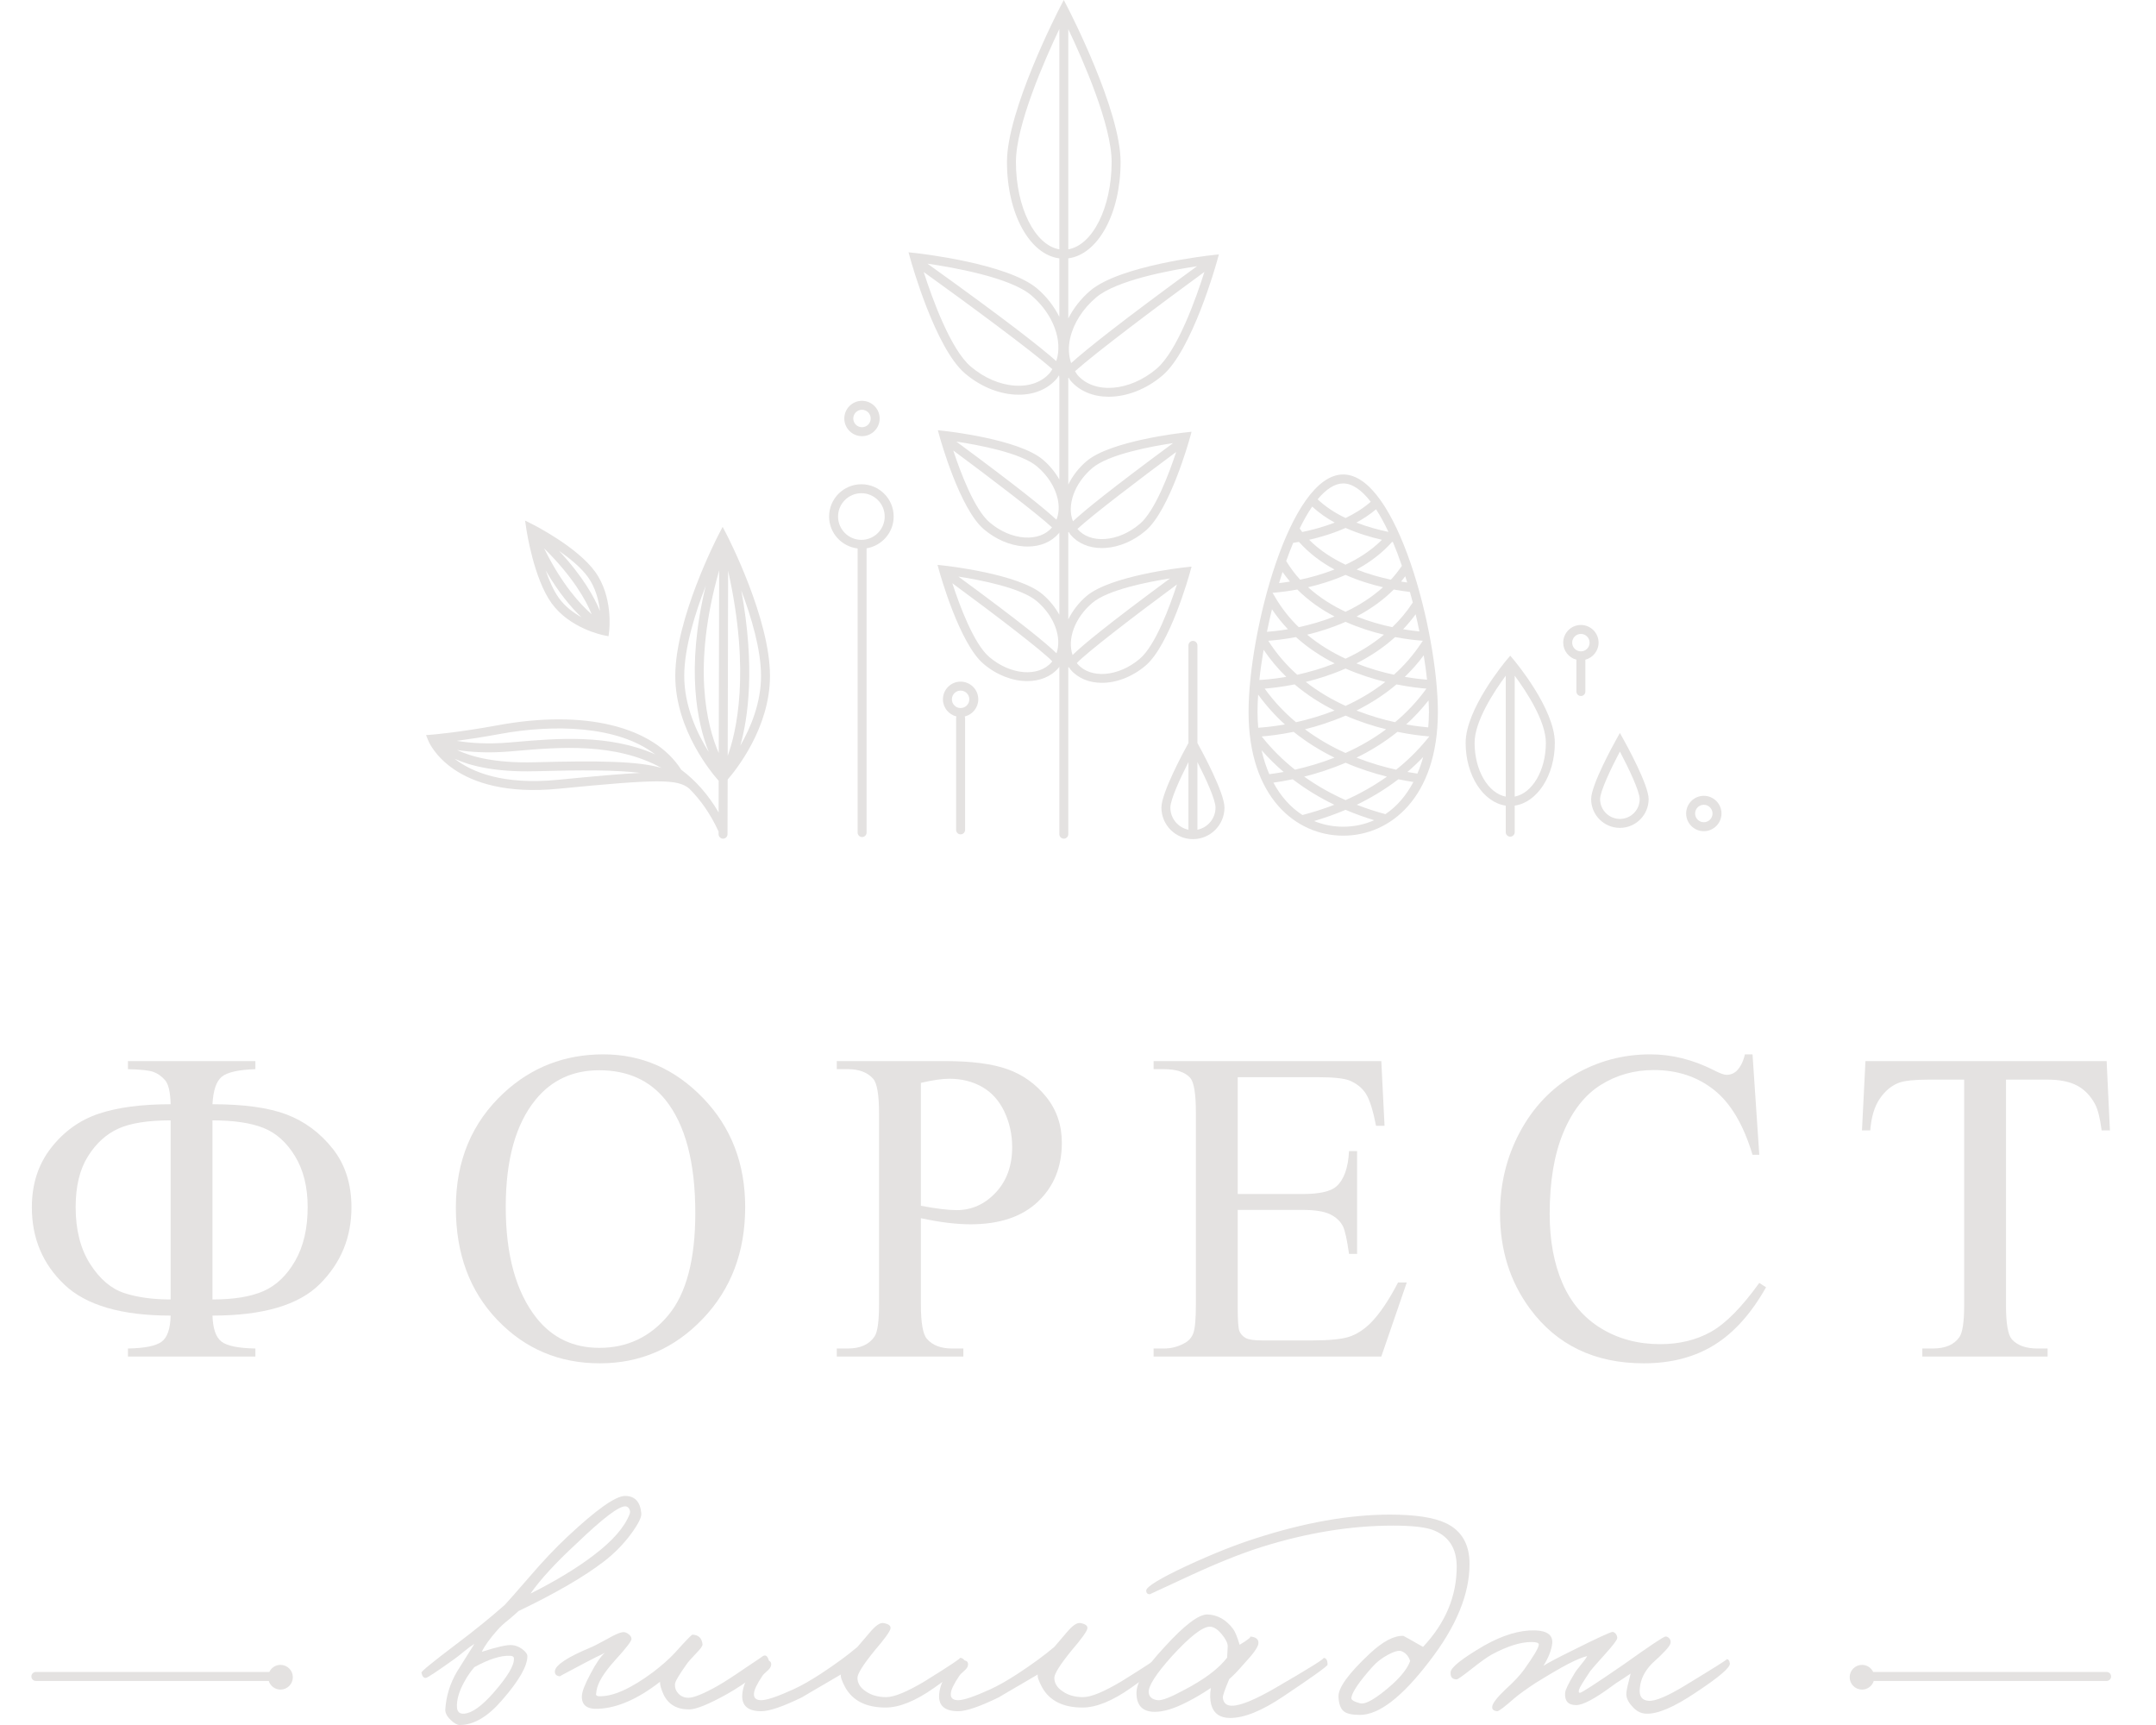 <svg width="220" height="176" viewBox="0 0 220 176" fill="none" xmlns="http://www.w3.org/2000/svg">
<path d="M64.219 153.972C64.136 153.805 64.012 153.71 63.845 153.69C63.199 153.627 61.533 154.887 58.845 157.471C56.741 159.408 55.169 161.116 54.127 162.596C56.732 161.282 58.877 159.982 60.565 158.69C62.5 157.231 63.73 155.825 64.251 154.471C64.313 154.304 64.304 154.138 64.219 153.972ZM52.034 168.939C51.097 168.896 49.888 169.282 48.41 170.093C48.012 170.552 47.669 171.053 47.378 171.593C46.836 172.574 46.585 173.448 46.628 174.219C46.67 174.676 46.92 174.886 47.378 174.843C48.17 174.78 49.17 174.062 50.377 172.688C51.794 171.063 52.482 169.907 52.44 169.22C52.44 169.032 52.304 168.939 52.034 168.939ZM64.438 156.44C63.647 157.523 62.709 158.482 61.626 159.314C59.626 160.856 56.72 162.544 52.908 164.376C52.763 164.523 52.429 164.813 51.908 165.251C51.409 165.647 51.022 166.001 50.754 166.314C49.981 167.189 49.45 167.929 49.16 168.533C50.721 168.032 51.741 167.805 52.222 167.845C52.575 167.866 52.93 168.001 53.284 168.25C53.639 168.522 53.815 168.761 53.815 168.969C53.815 169.991 52.96 171.48 51.252 173.438C49.794 175.146 48.348 176 46.909 176C46.66 176 46.357 175.833 46.004 175.501C45.607 175.124 45.421 174.761 45.44 174.407C45.523 173.052 45.919 171.771 46.628 170.563L48.41 167.72C48.075 167.929 47.721 168.189 47.347 168.5C46.867 168.896 46.535 169.156 46.347 169.282C44.597 170.532 43.64 171.167 43.473 171.188C43.243 171.23 43.087 171.053 43.004 170.657C42.981 170.532 44.169 169.563 46.565 167.75C48.441 166.335 50.085 165.003 51.502 163.751C51.691 163.563 52.533 162.606 54.034 160.877C55.388 159.295 56.689 157.92 57.939 156.753C60.875 154.003 62.823 152.629 63.783 152.629C64.781 152.629 65.335 153.222 65.438 154.408C65.48 154.783 65.147 155.461 64.438 156.44Z" fill="#E4E2E1"/>
<path d="M77.06 170.939C76.103 171.67 75.143 172.303 74.186 172.844C72.352 173.866 71.082 174.386 70.373 174.408C69.102 174.429 68.218 173.928 67.718 172.907C67.469 172.365 67.344 171.93 67.344 171.595C65.093 173.345 63.001 174.262 61.062 174.345C59.895 174.408 59.334 173.971 59.376 173.034C59.397 172.575 59.688 171.825 60.251 170.783C60.791 169.743 61.282 169.022 61.72 168.626C61.51 168.753 61.199 168.908 60.781 169.096L59.688 169.658C57.958 170.575 57.105 171.032 57.125 171.032C56.75 170.991 56.584 170.804 56.625 170.471C56.709 169.867 57.917 169.075 60.251 168.096C60.52 167.992 61.094 167.701 61.969 167.22C62.697 166.804 63.208 166.576 63.5 166.534C63.707 166.491 63.917 166.554 64.125 166.722C64.332 166.867 64.437 167.033 64.437 167.22C64.437 167.451 63.873 168.179 62.75 169.408C61.625 170.658 60.999 171.679 60.874 172.471C60.833 172.804 60.813 172.929 60.813 172.844C60.813 172.969 60.907 173.044 61.094 173.064C62.51 173.127 64.365 172.303 66.656 170.596C67.552 169.909 68.281 169.264 68.843 168.658C69.968 167.409 70.573 166.783 70.655 166.783C71.28 166.804 71.624 167.137 71.687 167.783C71.687 167.95 71.478 168.241 71.062 168.658C70.52 169.222 70.176 169.616 70.03 169.846C69.259 170.929 68.874 171.595 68.874 171.845C68.854 172.2 68.957 172.5 69.187 172.752C69.457 173.064 69.812 173.221 70.249 173.221C70.79 173.221 71.769 172.824 73.186 172.033C73.915 171.617 74.883 170.991 76.092 170.159C77.28 169.366 77.863 168.97 77.843 168.97C78.133 168.805 78.342 168.97 78.466 169.471C78.509 169.679 78.039 170.17 77.06 170.939Z" fill="#E4E2E1"/>
<path d="M95.308 172.219C93.411 173.553 91.767 174.219 90.371 174.219C88.392 174.219 87.017 173.53 86.246 172.156C85.892 171.49 85.747 171.052 85.808 170.844C83.059 172.449 81.748 173.219 81.872 173.156C79.913 174.114 78.518 174.593 77.684 174.593C76.29 174.593 75.645 174.011 75.747 172.842C75.81 172.114 76.113 171.354 76.654 170.562C77.237 169.709 77.789 169.324 78.31 169.407C78.602 169.449 78.727 169.614 78.684 169.907C78.664 170.073 78.549 170.25 78.342 170.437C78.049 170.688 77.873 170.864 77.81 170.969C77.247 171.803 76.956 172.406 76.936 172.781C76.894 173.239 77.144 173.469 77.684 173.469C78.248 173.469 79.351 173.094 80.997 172.344C81.767 171.99 82.685 171.469 83.747 170.781C85.267 169.782 86.517 168.866 87.496 168.031L88.778 166.532C89.339 165.866 89.788 165.553 90.12 165.595C90.663 165.678 90.914 165.866 90.871 166.156C90.808 166.47 90.268 167.218 89.246 168.408C88.078 169.844 87.496 170.772 87.496 171.187C87.496 171.73 87.778 172.187 88.339 172.563C88.903 172.958 89.599 173.156 90.434 173.156C91.247 173.156 92.558 172.615 94.371 171.531C96.954 169.928 98.14 169.136 97.933 169.156C98.057 169.136 98.182 169.177 98.308 169.282C98.433 169.387 98.474 169.512 98.433 169.656C98.328 169.99 97.287 170.844 95.308 172.219Z" fill="#E4E2E1"/>
<path d="M115.396 172.219C113.499 173.553 111.853 174.219 110.459 174.219C108.48 174.219 107.104 173.53 106.334 172.156C105.979 171.49 105.834 171.052 105.897 170.844C103.147 172.449 101.835 173.219 101.96 173.156C100.001 174.114 98.605 174.593 97.772 174.593C96.377 174.593 95.731 174.011 95.835 172.842C95.898 172.114 96.2 171.354 96.742 170.562C97.323 169.709 97.876 169.324 98.397 169.406C98.69 169.449 98.814 169.614 98.772 169.907C98.752 170.073 98.637 170.25 98.43 170.437C98.136 170.688 97.962 170.864 97.899 170.969C97.335 171.803 97.043 172.406 97.023 172.781C96.98 173.239 97.231 173.469 97.772 173.469C98.335 173.469 99.439 173.094 101.085 172.344C101.855 171.99 102.773 171.469 103.834 170.781C105.355 169.782 106.605 168.866 107.585 168.031L108.866 166.532C109.427 165.866 109.875 165.553 110.208 165.595C110.75 165.678 111 165.866 110.957 166.156C110.897 166.47 110.354 167.218 109.335 168.408C108.167 169.844 107.585 170.772 107.585 171.187C107.585 171.73 107.865 172.187 108.428 172.563C108.99 172.958 109.687 173.156 110.521 173.156C111.333 173.156 112.645 172.615 114.458 171.531C117.042 169.928 118.228 169.136 118.021 169.156C118.146 169.136 118.271 169.177 118.394 169.282C118.519 169.387 118.562 169.512 118.519 169.656C118.416 169.99 117.375 170.844 115.396 172.219Z" fill="#E4E2E1"/>
<path d="M125.278 167.971C125.278 167.638 125.069 167.22 124.653 166.721C124.216 166.2 123.799 165.951 123.404 165.97C122.653 166.013 121.382 167.012 119.592 168.97C117.924 170.825 117.134 172.074 117.216 172.72C117.278 173.157 117.592 173.407 118.153 173.47C118.57 173.512 119.435 173.179 120.747 172.47C122.872 171.366 124.362 170.252 125.216 169.127L125.278 167.971ZM130.933 173.096C128.767 174.553 126.964 175.283 125.527 175.283C124.486 175.283 123.841 174.824 123.591 173.908C123.466 173.428 123.455 172.867 123.558 172.221C122.685 172.804 121.874 173.282 121.122 173.657C119.831 174.324 118.736 174.657 117.841 174.657C116.592 174.657 115.967 174.013 115.967 172.72C115.967 171.637 116.914 170.085 118.809 168.065C120.851 165.814 122.319 164.701 123.216 164.721C124.257 164.763 125.132 165.263 125.84 166.22C126.027 166.472 126.246 167.002 126.496 167.815C127.391 167.272 127.735 166.992 127.528 166.971C128.173 167.012 128.464 167.262 128.404 167.721C128.341 168.096 127.871 168.753 126.996 169.69C126.33 170.46 125.81 171.001 125.434 171.314C124.975 172.398 124.757 173.034 124.778 173.22C124.84 173.762 125.154 174.033 125.715 174.033C126.591 174.033 128.101 173.407 130.246 172.158C133.725 170.137 135.318 169.138 135.027 169.157C135.318 169.138 135.464 169.366 135.464 169.846C135.464 169.992 133.953 171.074 130.933 173.096Z" fill="#E4E2E1"/>
<path d="M143.017 168.47C142.726 168.366 142.258 168.49 141.612 168.843C140.986 169.178 140.455 169.594 140.019 170.093C138.685 171.593 137.977 172.635 137.894 173.219C137.852 173.426 138.144 173.615 138.768 173.781C139.33 173.947 140.436 173.302 142.08 171.844C143.039 170.969 143.643 170.177 143.893 169.469C143.726 168.968 143.435 168.636 143.017 168.47ZM145.831 169.531C143.06 173.156 140.706 174.969 138.768 174.969C137.956 174.969 137.403 174.843 137.112 174.593C136.8 174.344 136.622 173.865 136.581 173.156C136.519 172.239 137.581 170.761 139.769 168.718C141.101 167.469 142.247 166.865 143.205 166.907C143.225 166.907 143.893 167.282 145.205 168.031C147.496 165.595 148.643 162.865 148.643 159.846C148.643 157.928 147.799 156.67 146.112 156.064C145.298 155.794 143.975 155.657 142.143 155.657C137.831 155.657 133.351 156.388 128.707 157.846C126.603 158.512 124.095 159.521 121.178 160.876L117.333 162.658C117.084 162.658 116.959 162.533 116.959 162.282C116.98 161.887 118.343 161.053 121.051 159.783C123.656 158.574 125.999 157.637 128.082 156.971C133.103 155.346 137.686 154.533 141.83 154.533C144.414 154.533 146.32 154.825 147.548 155.408C149.152 156.178 149.954 157.565 149.954 159.564C149.954 162.668 148.58 165.991 145.831 169.531Z" fill="#E4E2E1"/>
<path d="M173.081 172.658C170.831 174.178 169.122 174.907 167.955 174.844C167.414 174.824 166.936 174.564 166.52 174.063C166.102 173.606 165.914 173.157 165.957 172.72C165.977 172.428 166.123 171.772 166.395 170.752L165.457 171.376C165.019 171.647 164.695 171.867 164.487 172.033C162.737 173.325 161.519 173.97 160.832 173.97C160.02 173.97 159.645 173.555 159.707 172.72C159.728 172.428 160.02 171.814 160.581 170.876C160.729 170.605 160.967 170.273 161.301 169.876C161.633 169.481 161.852 169.179 161.957 168.97C161.541 169.054 160.883 169.325 159.988 169.784C159.196 170.199 158.092 170.845 156.677 171.72C155.76 172.325 155.052 172.834 154.552 173.251C153.51 174.169 152.916 174.615 152.771 174.595C152.395 174.553 152.229 174.397 152.27 174.126C152.291 173.793 152.75 173.2 153.645 172.345C154.478 171.594 155.104 170.929 155.52 170.345C156.519 168.95 157.021 168.096 157.021 167.783C157.021 167.616 156.77 167.533 156.269 167.533C155.165 167.533 153.832 167.95 152.27 168.783C151.833 169.012 151.114 169.524 150.114 170.314C149.24 171.001 148.75 171.346 148.647 171.346C148.188 171.346 147.98 171.096 148.021 170.596C148.083 170.094 149.218 169.2 151.426 167.908C153.343 166.825 155.083 166.303 156.645 166.346C157.874 166.388 158.457 166.825 158.395 167.658C158.312 168.367 158.009 169.138 157.489 169.969C157.844 169.721 158.821 169.2 160.426 168.409C162.924 167.158 164.301 166.523 164.55 166.502C164.654 166.502 164.77 166.576 164.895 166.721C164.998 166.887 165.039 167.033 165.019 167.158C164.977 167.367 164.57 167.898 163.8 168.753C162.883 169.773 162.373 170.355 162.269 170.502C161.56 171.564 161.187 172.178 161.144 172.345C161.062 172.574 161.081 172.699 161.206 172.72C161.352 172.742 162.862 171.762 165.737 169.784C168.363 167.908 169.768 166.971 169.956 166.971C170.102 166.971 170.236 167.044 170.362 167.19C170.466 167.335 170.496 167.492 170.456 167.658C170.414 167.95 169.801 168.626 168.611 169.69C167.842 170.46 167.414 171.303 167.332 172.221C167.227 173.034 167.52 173.47 168.207 173.532C168.894 173.595 170.174 173.053 172.049 171.907C174.924 170.159 176.31 169.283 176.206 169.283C176.372 169.283 176.475 169.429 176.518 169.721C176.559 170.136 175.414 171.117 173.081 172.658Z" fill="#E4E2E1"/>
<path d="M21.68 132.584C23.858 132.584 25.597 132.298 26.893 131.728C28.19 131.157 29.265 130.13 30.117 128.648C30.969 127.167 31.395 125.335 31.395 123.157C31.395 121.112 30.965 119.381 30.107 117.966C29.246 116.552 28.168 115.587 26.871 115.076C25.573 114.564 23.844 114.31 21.68 114.31V132.584ZM17.412 132.584V114.31C15.114 114.31 13.343 114.586 12.098 115.142C10.853 115.699 9.812 116.643 8.975 117.977C8.137 119.311 7.719 121.038 7.719 123.157C7.719 125.484 8.211 127.418 9.196 128.96C10.182 130.501 11.341 131.49 12.676 131.928C14.009 132.364 15.588 132.584 17.412 132.584ZM26.06 138.407H13.055V137.586C14.759 137.556 15.902 137.327 16.488 136.897C17.075 136.467 17.381 135.576 17.412 134.229C12.402 134.229 8.789 133.176 6.572 131.071C4.358 128.968 3.25 126.337 3.25 123.179C3.25 120.809 3.905 118.785 5.218 117.11C6.528 115.435 8.149 114.277 10.076 113.631C12.001 112.986 14.447 112.664 17.412 112.664C17.381 111.42 17.188 110.596 16.834 110.197C16.478 109.796 16.081 109.517 15.643 109.362C15.207 109.207 14.343 109.115 13.055 109.085V108.262H26.06V109.085C24.311 109.144 23.163 109.407 22.613 109.873C22.066 110.34 21.753 111.271 21.68 112.664C24.882 112.664 27.401 113.013 29.239 113.708C31.076 114.407 32.639 115.561 33.93 117.176C35.219 118.792 35.863 120.793 35.863 123.179C35.863 126.247 34.79 128.856 32.639 131.004C30.49 133.155 26.838 134.229 21.68 134.229C21.725 135.564 22.031 136.448 22.603 136.885C23.172 137.323 24.325 137.556 26.06 137.586V138.407Z" fill="#E4E2E1"/>
<path d="M61.144 109.197C58.447 109.197 56.284 110.199 54.654 112.198C52.621 114.688 51.607 118.334 51.607 123.137C51.607 128.057 52.659 131.844 54.764 134.496C56.379 136.513 58.514 137.521 61.166 137.521C63.998 137.521 66.336 136.417 68.18 134.208C70.026 131.999 70.949 128.516 70.949 123.759C70.949 118.601 69.934 114.756 67.904 112.221C66.274 110.206 64.02 109.197 61.144 109.197ZM61.567 107.575C65.479 107.575 68.87 109.061 71.739 112.032C74.606 115.004 76.039 118.713 76.039 123.159C76.039 127.74 74.595 131.539 71.705 134.564C68.815 137.588 65.317 139.098 61.211 139.098C57.061 139.098 53.575 137.625 50.752 134.675C47.927 131.726 46.516 127.909 46.516 123.226C46.516 118.439 48.146 114.533 51.407 111.509C54.239 108.886 57.626 107.575 61.567 107.575Z" fill="#E4E2E1"/>
<path d="M93.967 123.024C94.752 123.173 95.448 123.283 96.057 123.357C96.665 123.431 97.183 123.468 97.613 123.468C99.155 123.468 100.484 122.872 101.604 121.679C102.722 120.485 103.283 118.94 103.283 117.044C103.283 115.74 103.014 114.528 102.481 113.409C101.948 112.289 101.191 111.452 100.214 110.895C99.236 110.34 98.124 110.063 96.879 110.063C96.122 110.063 95.152 110.204 93.967 110.485V123.024ZM93.967 124.291V133.072C93.967 134.968 94.174 136.149 94.589 136.607C95.152 137.259 96.005 137.586 97.146 137.586H98.302V138.407H85.385V137.586H86.519C87.793 137.586 88.705 137.171 89.253 136.341C89.549 135.881 89.698 134.792 89.698 133.072V113.598C89.698 111.701 89.498 110.523 89.098 110.063C88.519 109.411 87.66 109.085 86.519 109.085H85.385V108.262H96.434C99.131 108.262 101.258 108.539 102.815 109.095C104.372 109.651 105.684 110.588 106.75 111.909C107.816 113.226 108.351 114.791 108.351 116.6C108.351 119.059 107.539 121.059 105.917 122.601C104.293 124.143 102 124.914 99.036 124.914C98.31 124.914 97.524 124.861 96.678 124.758C95.833 124.654 94.93 124.498 93.967 124.291Z" fill="#E4E2E1"/>
<path d="M126.297 109.907V121.824H132.921C134.641 121.824 135.79 121.564 136.368 121.046C137.139 120.363 137.568 119.163 137.657 117.444H138.48V127.937H137.657C137.449 126.47 137.242 125.529 137.035 125.114C136.768 124.596 136.331 124.188 135.723 123.89C135.114 123.594 134.181 123.446 132.921 123.446H126.297V133.384C126.297 134.717 126.356 135.53 126.473 135.817C126.593 136.106 126.8 136.337 127.098 136.508C127.394 136.679 127.957 136.763 128.788 136.763H133.9C135.603 136.763 136.841 136.644 137.612 136.408C138.383 136.169 139.124 135.703 139.837 135.006C140.754 134.088 141.696 132.702 142.66 130.849H143.549L140.949 138.407H117.715V137.586H118.783C119.495 137.586 120.168 137.416 120.805 137.074C121.281 136.838 121.602 136.481 121.774 136.007C121.943 135.533 122.029 134.562 122.029 133.095V113.509C122.029 111.596 121.836 110.418 121.451 109.974C120.917 109.382 120.027 109.085 118.783 109.085H117.715V108.262H140.949L141.28 114.865H140.414C140.102 113.279 139.758 112.189 139.38 111.596C139.002 111.004 138.443 110.552 137.701 110.24C137.11 110.018 136.064 109.907 134.566 109.907H126.297Z" fill="#E4E2E1"/>
<path d="M178.829 107.575L179.519 117.823H178.829C177.91 114.756 176.6 112.547 174.895 111.197C173.191 109.85 171.144 109.175 168.759 109.175C166.758 109.175 164.949 109.683 163.335 110.698C161.718 111.712 160.447 113.333 159.521 115.556C158.595 117.779 158.131 120.543 158.131 123.848C158.131 126.576 158.57 128.939 159.443 130.94C160.319 132.942 161.634 134.474 163.391 135.542C165.147 136.608 167.15 137.143 169.403 137.143C171.36 137.143 173.087 136.724 174.583 135.886C176.08 135.051 177.725 133.385 179.519 130.895L180.208 131.34C178.696 134.023 176.932 135.986 174.917 137.232C172.901 138.476 170.507 139.098 167.736 139.098C162.741 139.098 158.873 137.246 156.13 133.541C154.087 130.784 153.064 127.537 153.064 123.803C153.064 120.795 153.737 118.031 155.087 115.511C156.435 112.992 158.29 111.039 160.656 109.653C163.02 108.268 165.601 107.575 168.404 107.575C170.582 107.575 172.73 108.108 174.851 109.175C175.473 109.502 175.917 109.664 176.184 109.664C176.584 109.664 176.932 109.523 177.229 109.242C177.615 108.842 177.888 108.285 178.052 107.575H178.829Z" fill="#E4E2E1"/>
<path d="M214.963 108.262L215.298 115.332H214.454C214.291 114.087 214.068 113.197 213.785 112.664C213.326 111.803 212.714 111.171 211.952 110.763C211.189 110.356 210.183 110.153 208.939 110.153H204.693V133.183C204.693 135.036 204.892 136.192 205.293 136.651C205.856 137.274 206.724 137.586 207.895 137.586H208.939V138.407H196.156V137.586H197.223C198.498 137.586 199.402 137.2 199.937 136.428C200.261 135.955 200.425 134.874 200.425 133.183V110.153H196.799C195.393 110.153 194.391 110.255 193.799 110.462C193.028 110.745 192.37 111.285 191.821 112.086C191.272 112.887 190.947 113.968 190.843 115.332H189.998L190.353 108.262H214.963Z" fill="#E4E2E1"/>
<path d="M214.962 170.588H191.14C190.939 170.162 190.506 169.865 190.004 169.865C189.307 169.865 188.742 170.43 188.742 171.125C188.742 171.823 189.307 172.387 190.004 172.387C190.566 172.387 191.039 172.016 191.201 171.505H214.962C215.215 171.505 215.419 171.299 215.419 171.046C215.419 170.793 215.215 170.588 214.962 170.588Z" fill="#E4E2E1"/>
<path d="M3.661 170.588H27.483C27.685 170.162 28.117 169.865 28.62 169.865C29.317 169.865 29.881 170.43 29.881 171.125C29.881 171.823 29.317 172.387 28.62 172.387C28.057 172.387 27.584 172.016 27.422 171.505H3.661C3.408 171.505 3.203 171.299 3.203 171.046C3.203 170.793 3.408 170.588 3.661 170.588Z" fill="#E4E2E1"/>
<path d="M109.039 38.527C109.109 38.624 109.157 38.737 109.236 38.83C110.176 39.936 111.585 40.479 113.137 40.479C114.935 40.479 116.929 39.748 118.616 38.314C121.643 35.741 124.095 26.977 124.196 26.606L124.376 25.957L123.706 26.029C123.323 26.072 114.281 27.081 111.254 29.656C110.292 30.473 109.545 31.448 109.009 32.486V26.358C112.036 25.969 114.346 21.794 114.346 16.523C114.346 11.272 109.175 1.21 108.955 0.785L108.549 6.10352e-05L108.143 0.785C107.922 1.211 102.752 11.272 102.752 16.523C102.752 21.798 105.064 25.976 108.095 26.359V32.325C107.572 31.286 106.827 30.286 105.83 29.439C102.802 26.866 93.759 25.855 93.377 25.814L92.707 25.741L92.887 26.39C92.988 26.761 95.44 35.524 98.467 38.098C99.971 39.377 101.76 40.142 103.507 40.257C103.658 40.266 103.808 40.272 103.954 40.272C105.561 40.272 106.931 39.692 107.848 38.614C107.926 38.521 107.972 38.408 108.042 38.31C108.059 38.33 108.082 38.356 108.094 38.373C108.075 38.426 108.074 38.462 108.074 38.492H108.095V48.92C107.671 48.183 107.115 47.492 106.422 46.903C103.97 44.816 96.677 44.003 96.369 43.97L95.698 43.897L95.879 44.546C95.961 44.846 97.937 51.911 100.389 53.996C101.613 55.036 103.069 55.658 104.493 55.751C104.616 55.759 104.736 55.763 104.857 55.763C106.175 55.763 107.297 55.287 108.051 54.4C108.07 54.38 108.078 54.355 108.095 54.334V62.722C107.676 61.972 107.115 61.257 106.389 60.639C103.938 58.554 96.644 57.74 96.337 57.707L95.666 57.633L95.847 58.282C95.93 58.582 97.905 65.647 100.357 67.733C101.729 68.898 103.352 69.492 104.818 69.492C106.092 69.492 107.249 69.046 108.02 68.136C108.05 68.101 108.067 68.058 108.095 68.022V85.111C108.095 85.363 108.299 85.567 108.552 85.567C108.803 85.567 109.009 85.363 109.009 85.111V68.053C109.042 68.081 109.075 68.109 109.114 68.125C109.159 68.186 109.187 68.256 109.236 68.314C110.01 69.222 111.164 69.668 112.438 69.668C113.904 69.668 115.526 69.076 116.899 67.909C119.351 65.825 121.326 58.758 121.409 58.46L121.589 57.811L120.919 57.883C120.61 57.918 113.318 58.732 110.867 60.817C110.046 61.515 109.435 62.341 109.009 63.197V54.288H109.064C109.126 54.374 109.167 54.472 109.236 54.554C109.991 55.441 111.115 55.918 112.431 55.918C112.551 55.918 112.674 55.914 112.797 55.906C114.218 55.814 115.676 55.19 116.899 54.151C119.351 52.066 121.326 45 121.409 44.701L121.589 44.052L120.919 44.126C120.61 44.158 113.318 44.972 110.867 47.057C110.046 47.756 109.435 48.581 109.009 49.438V38.564C109.017 38.554 109.029 38.538 109.039 38.527ZM118.024 37.618C115.264 39.963 111.635 40.242 109.933 38.238C109.839 38.127 109.778 37.993 109.699 37.872C111.859 35.94 118.28 31.119 122.898 27.744C122.082 30.326 120.158 35.804 118.024 37.618ZM109.203 34.489C109.554 32.972 110.491 31.504 111.847 30.352C113.918 28.589 119.375 27.577 122.143 27.163C114.309 32.88 110.835 35.663 109.299 37.048C109.042 36.288 108.988 35.422 109.203 34.489ZM109.009 25.439V2.974C110.509 6.127 113.432 12.761 113.432 16.523C113.432 21.177 111.486 25.012 109.009 25.439ZM103.666 16.523C103.666 12.755 106.599 6.107 108.095 2.958V25.44C105.615 25.019 103.666 21.182 103.666 16.523ZM107.781 36.842C106.223 35.456 102.676 32.661 94.638 26.901C97.287 27.286 103.083 28.305 105.237 30.134C107.516 32.074 108.47 34.815 107.781 36.842ZM103.566 39.345C102.014 39.244 100.415 38.554 99.059 37.402C96.988 35.64 95.111 30.418 94.256 27.753C98.851 31.055 105.22 35.758 107.381 37.659C107.3 37.78 107.244 37.911 107.15 38.021C106.343 38.971 105.071 39.444 103.566 39.345ZM107.922 50.875C108.105 51.667 108.05 52.402 107.802 53.028C106.644 51.948 103.933 49.741 97.587 45.056C99.796 45.386 104.175 46.192 105.829 47.6C106.902 48.512 107.646 49.675 107.922 50.875ZM104.552 54.839C103.323 54.759 102.055 54.212 100.982 53.299C99.424 51.975 98.001 48.176 97.272 45.962C100.988 48.717 105.852 52.422 107.349 53.813C106.719 54.55 105.733 54.914 104.552 54.839ZM107.806 66.656C106.834 65.697 104.296 63.598 97.796 58.829C100.072 59.179 104.202 59.98 105.796 61.336C107.611 62.878 108.368 65.06 107.806 66.656ZM100.95 67.036C99.346 65.673 97.885 61.689 97.178 59.508C101.676 62.813 106.398 66.442 107.37 67.469C107.351 67.492 107.341 67.522 107.322 67.545C105.987 69.115 103.127 68.888 100.95 67.036ZM116.306 67.214C114.13 69.064 111.27 69.294 109.933 67.721C109.914 67.698 109.903 67.668 109.884 67.644C110.868 66.603 115.608 62.943 120.096 59.632C119.393 61.799 117.923 65.838 116.306 67.214ZM111.46 61.513C113.039 60.171 117.102 59.374 119.39 59.017C112.942 63.774 110.418 65.871 109.449 66.831C108.888 65.234 109.647 63.055 111.46 61.513ZM116.306 53.454C115.232 54.366 113.965 54.914 112.738 54.995C111.554 55.072 110.569 54.705 109.94 53.969C111.437 52.576 116.3 48.871 120.017 46.115C119.287 48.331 117.864 52.128 116.306 53.454ZM111.46 47.754C113.113 46.347 117.49 45.541 119.7 45.211C113.352 49.899 110.642 52.105 109.485 53.186C108.846 51.58 109.604 49.331 111.46 47.754Z" fill="#E4E2E1"/>
<path d="M87.957 44.503C88.951 44.503 89.761 43.694 89.761 42.7C89.761 41.704 88.951 40.895 87.957 40.895C86.963 40.895 86.154 41.704 86.154 42.7C86.154 43.694 86.963 44.503 87.957 44.503ZM87.957 41.808C88.448 41.808 88.848 42.209 88.848 42.7C88.848 43.189 88.448 43.589 87.957 43.589C87.468 43.589 87.068 43.189 87.068 42.7C87.068 42.209 87.468 41.808 87.957 41.808Z" fill="#E4E2E1"/>
<path d="M87.897 49.408C86.08 49.408 84.602 50.885 84.602 52.701C84.602 54.387 85.879 55.765 87.513 55.957V84.945C87.513 85.198 87.718 85.403 87.969 85.403C88.222 85.403 88.426 85.198 88.426 84.945V55.943C89.99 55.686 91.191 54.336 91.191 52.701C91.191 50.885 89.713 49.408 87.897 49.408ZM87.897 55.082C86.584 55.082 85.516 54.013 85.516 52.701C85.516 51.39 86.584 50.321 87.897 50.321C89.208 50.321 90.276 51.39 90.276 52.701C90.276 54.013 89.208 55.082 87.897 55.082Z" fill="#E4E2E1"/>
<path d="M122.185 75.806V65.847C122.185 65.595 121.98 65.39 121.728 65.39C121.476 65.39 121.271 65.595 121.271 65.847V75.806C120.808 76.641 118.512 80.876 118.512 82.4C118.512 84.173 119.955 85.617 121.728 85.617C123.502 85.617 124.947 84.173 124.947 82.4C124.947 80.876 122.648 76.641 122.185 75.806ZM119.425 82.4C119.425 81.618 120.351 79.556 121.271 77.754V84.657C120.22 84.444 119.425 83.512 119.425 82.4ZM122.185 84.657V77.754C123.107 79.556 124.033 81.618 124.033 82.4C124.033 83.512 123.238 84.444 122.185 84.657Z" fill="#E4E2E1"/>
<path d="M99.825 71.35C99.825 70.355 99.015 69.546 98.02 69.546C97.027 69.546 96.217 70.355 96.217 71.35C96.217 72.198 96.808 72.908 97.598 73.1C97.577 73.154 97.563 73.214 97.563 73.277V84.671C97.563 84.924 97.767 85.129 98.02 85.129C98.272 85.129 98.477 84.924 98.477 84.671V73.277C98.477 73.214 98.464 73.154 98.441 73.1C99.234 72.908 99.825 72.199 99.825 71.35ZM98.02 72.241C97.53 72.241 97.131 71.841 97.131 71.35C97.131 70.86 97.53 70.46 98.02 70.46C98.511 70.46 98.911 70.86 98.911 71.35C98.911 71.841 98.511 72.241 98.02 72.241Z" fill="#E4E2E1"/>
<path d="M154.105 66.901L153.754 67.315C153.583 67.519 149.555 72.337 149.555 75.788C149.555 79.136 151.355 81.866 153.647 82.198V84.906C153.647 85.158 153.853 85.363 154.105 85.363C154.356 85.363 154.562 85.158 154.562 84.906V82.198C156.855 81.866 158.656 79.136 158.656 75.788C158.656 72.337 154.627 67.519 154.456 67.315L154.105 66.901ZM150.469 75.788C150.469 73.559 152.483 70.517 153.647 68.941V81.279C151.86 80.93 150.469 78.615 150.469 75.788ZM154.562 81.279V68.941C155.726 70.516 157.742 73.557 157.742 75.788C157.742 78.615 156.35 80.93 154.562 81.279Z" fill="#E4E2E1"/>
<path d="M165.295 74.785L164.897 75.502C164.637 75.967 162.361 80.09 162.361 81.534C162.361 83.151 163.677 84.468 165.295 84.468C166.912 84.468 168.229 83.151 168.229 81.534C168.229 80.09 165.954 75.967 165.694 75.502L165.295 74.785ZM165.295 83.554C164.181 83.554 163.275 82.647 163.275 81.534C163.275 80.746 164.389 78.389 165.295 76.681C166.2 78.389 167.315 80.746 167.315 81.534C167.315 82.647 166.409 83.554 165.295 83.554Z" fill="#E4E2E1"/>
<path d="M173.858 81.196C172.864 81.196 172.055 82.006 172.055 83C172.055 83.995 172.864 84.805 173.858 84.805C174.853 84.805 175.662 83.995 175.662 83C175.662 82.006 174.853 81.196 173.858 81.196ZM173.858 83.891C173.369 83.891 172.969 83.492 172.969 83C172.969 82.51 173.369 82.111 173.858 82.111C174.349 82.111 174.749 82.51 174.749 83C174.749 83.492 174.349 83.891 173.858 83.891Z" fill="#E4E2E1"/>
<path d="M163.12 65.569C163.12 64.575 162.31 63.765 161.316 63.765C160.322 63.765 159.512 64.575 159.512 65.569C159.512 66.404 160.085 67.104 160.858 67.307V70.557C160.858 70.81 161.065 71.014 161.316 71.014C161.568 71.014 161.772 70.81 161.772 70.557V67.307C162.545 67.103 163.12 66.404 163.12 65.569ZM160.426 65.569C160.426 65.078 160.825 64.678 161.316 64.678C161.806 64.678 162.205 65.078 162.205 65.569C162.205 66.058 161.806 66.459 161.316 66.459C160.825 66.459 160.426 66.058 160.426 65.569Z" fill="#E4E2E1"/>
<path d="M78.57 68.962C78.57 63.138 74.324 54.883 74.144 54.534L73.738 53.752L73.332 54.534C73.151 54.883 68.906 63.138 68.906 68.962C68.906 74.542 72.773 79.037 73.335 79.661L73.328 82.89C72.241 81.025 70.944 79.606 69.513 78.534C66.686 74.108 59.649 72.366 50.795 73.998C46.761 74.74 44.121 74.952 44.097 74.953L43.475 75.002L43.704 75.569L43.709 75.58C43.805 75.824 46.244 81.531 56.999 80.474C67.165 79.481 69.142 79.471 70.325 80.454C71.473 81.595 72.493 83.032 73.324 84.839V85.109C73.324 85.361 73.528 85.567 73.78 85.567H73.781C74.033 85.567 74.237 85.363 74.237 85.112L74.25 79.535C75.078 78.586 78.57 74.268 78.57 68.962ZM54.556 77.774C50.46 77.882 48.025 77.186 46.639 76.521C47.966 76.728 49.749 76.861 52.037 76.668L52.723 76.609C57.032 76.235 62.81 75.752 67.494 78.35C65.083 77.649 61.016 77.6 54.556 77.774ZM50.962 74.896C56.552 73.863 63.06 74.044 66.85 76.967C62.195 74.883 56.772 75.342 52.646 75.698L51.961 75.757C49.662 75.95 47.888 75.802 46.615 75.588C47.749 75.437 49.225 75.215 50.962 74.896ZM56.912 79.565C51.277 80.114 48.104 78.753 46.388 77.414C47.934 78.123 50.493 78.795 54.58 78.688C59.387 78.558 62.914 78.554 65.332 78.857C63.388 78.955 60.707 79.193 56.912 79.565ZM74.255 77.114L74.297 58.234C76.621 68.656 75.098 74.821 74.255 77.114ZM73.342 76.831C72.114 74.02 70.604 67.972 73.383 58.194L73.342 76.831ZM75.54 76.084C76.338 73.248 77.078 68.059 75.643 60.244C76.671 62.971 77.656 66.277 77.656 68.962C77.656 71.725 76.6 74.242 75.54 76.084ZM72.017 59.758C69.959 68.238 71.139 73.776 72.329 76.738C71.153 74.866 69.82 72.075 69.82 68.962C69.82 66.118 70.925 62.571 72.017 59.758Z" fill="#E4E2E1"/>
<path d="M56.283 61.543C58.132 64.107 61.473 64.792 61.614 64.818L62.095 64.914L62.156 64.427C62.175 64.286 62.579 60.898 60.729 58.336C58.919 55.826 54.553 53.604 54.369 53.51L53.582 53.113L53.71 53.985C53.741 54.19 54.472 59.036 56.283 61.543ZM55.519 55.944C58.488 58.878 59.807 61.273 60.377 62.672C59.207 61.663 57.342 59.636 55.519 55.944ZM57.025 61.01C56.478 60.252 56.039 59.234 55.686 58.205C57.004 60.479 58.299 61.996 59.322 62.967C58.512 62.519 57.658 61.888 57.025 61.01ZM59.989 58.87C60.786 59.975 61.102 61.284 61.222 62.344C60.665 60.971 59.482 58.809 57.042 56.201C58.151 56.974 59.293 57.908 59.989 58.87Z" fill="#E4E2E1"/>
<path d="M142.462 78.532C141.235 78.257 139.856 77.865 138.422 77.302C139.835 76.611 141.254 75.748 142.598 74.669C143.868 74.93 144.916 75.056 145.65 75.12C145.716 75.127 145.795 75.135 145.856 75.14C145.772 75.247 145.683 75.343 145.597 75.447C144.623 76.627 143.568 77.652 142.462 78.532ZM144.631 78.929C144.311 78.882 143.975 78.829 143.612 78.764C144.165 78.295 144.701 77.783 145.222 77.239C145.059 77.835 144.86 78.396 144.631 78.929ZM141.368 83.067C140.439 82.816 139.455 82.505 138.443 82.109C139.869 81.421 141.307 80.566 142.691 79.508C143.242 79.624 143.749 79.712 144.224 79.785C143.49 81.172 142.529 82.289 141.368 83.067ZM137.063 84.348C135.993 84.348 135 84.142 134.089 83.769C135.116 83.467 136.196 83.096 137.301 82.625C138.302 83.052 139.284 83.4 140.224 83.685C139.263 84.11 138.207 84.348 137.063 84.348ZM129.938 79.851C130.525 79.768 131.185 79.661 131.91 79.508C133.293 80.566 134.731 81.421 136.158 82.109C135.024 82.551 133.927 82.889 132.904 83.155C131.699 82.386 130.698 81.262 129.938 79.851ZM128.731 76.54C129.448 77.356 130.204 78.096 130.986 78.763C130.451 78.859 129.959 78.934 129.52 78.989C129.194 78.237 128.927 77.421 128.731 76.54ZM128.317 72.637C128.317 72.083 128.343 71.488 128.382 70.87C129.22 72.017 130.136 73.034 131.113 73.914C129.899 74.129 128.944 74.216 128.391 74.25C128.347 73.725 128.317 73.191 128.317 72.637ZM128.939 66.297C129.643 67.328 130.418 68.253 131.256 69.059C129.806 69.309 128.795 69.365 128.506 69.376C128.609 68.391 128.76 67.352 128.939 66.297ZM129.792 62.164C130.292 62.905 130.837 63.587 131.424 64.201C130.457 64.364 129.701 64.434 129.28 64.464C129.435 63.697 129.606 62.929 129.792 62.164ZM130.243 60.451C130.754 60.402 131.489 60.312 132.379 60.148C133.533 61.298 134.835 62.198 136.174 62.898C134.883 63.407 133.625 63.757 132.526 63.991C131.621 63.12 130.805 62.101 130.113 60.925C130.026 60.777 129.933 60.637 129.851 60.484C129.958 60.476 130.093 60.463 130.243 60.451ZM130.87 58.358C131.112 58.699 131.367 59.026 131.63 59.337C131.206 59.407 130.834 59.457 130.514 59.495C130.63 59.111 130.748 58.733 130.87 58.358ZM131.958 55.387C132.145 55.357 132.34 55.325 132.546 55.288C133.599 56.469 134.853 57.398 136.174 58.105C134.937 58.587 133.721 58.923 132.667 59.144C132.14 58.578 131.671 57.935 131.243 57.244C131.478 56.589 131.715 55.969 131.958 55.387ZM133.896 51.686C134.594 52.325 135.37 52.871 136.197 53.32C135.036 53.766 133.878 54.075 132.877 54.281C132.785 54.166 132.71 54.033 132.622 53.915C133.04 53.059 133.465 52.311 133.896 51.686ZM137.063 49.325C137.977 49.325 138.931 49.978 139.873 51.197C139.101 51.861 138.225 52.415 137.301 52.852C136.264 52.361 135.285 51.726 134.452 50.947C135.328 49.889 136.213 49.325 137.063 49.325ZM140.413 51.963C140.841 52.62 141.263 53.388 141.678 54.271C140.687 54.064 139.547 53.759 138.404 53.32C139.113 52.935 139.794 52.485 140.413 51.963ZM142.132 55.301C142.446 56.046 142.753 56.858 143.05 57.729C142.703 58.234 142.335 58.712 141.931 59.144C140.879 58.923 139.663 58.587 138.427 58.105C139.747 57.398 141.002 56.469 142.055 55.288C142.082 55.292 142.106 55.296 142.132 55.301ZM143.59 59.429C143.395 59.404 143.191 59.374 142.969 59.337C143.115 59.164 143.25 58.974 143.391 58.794C143.458 59.005 143.526 59.215 143.59 59.429ZM144.162 61.473C143.544 62.424 142.837 63.257 142.073 63.992C140.973 63.758 139.713 63.409 138.423 62.9C139.763 62.199 141.067 61.299 142.221 60.148C142.861 60.265 143.412 60.343 143.869 60.397C143.968 60.754 144.068 61.11 144.162 61.473ZM144.837 64.423C144.409 64.382 143.844 64.315 143.175 64.202C143.626 63.731 144.052 63.221 144.454 62.676C144.591 63.258 144.719 63.84 144.837 64.423ZM145.188 65.376C145.148 65.438 145.104 65.494 145.064 65.556C144.231 66.825 143.271 67.916 142.233 68.842C141.078 68.591 139.764 68.223 138.407 67.686C139.773 66.991 141.129 66.115 142.36 65.001C143.522 65.221 144.447 65.319 145.026 65.362C145.077 65.366 145.142 65.372 145.188 65.376ZM145.617 69.348C145.125 69.311 144.337 69.231 143.345 69.059C144.03 68.4 144.681 67.67 145.279 66.862C145.415 67.711 145.533 68.548 145.617 69.348ZM138.419 72.493C139.81 71.798 141.202 70.927 142.498 69.829C143.827 70.094 144.906 70.209 145.552 70.259C144.591 71.593 143.504 72.723 142.353 73.687C141.163 73.425 139.814 73.041 138.419 72.493ZM137.296 76.825C135.909 76.202 134.502 75.41 133.156 74.409C134.436 74.091 135.853 73.642 137.301 73.013C138.746 73.641 140.162 74.09 141.44 74.407C140.094 75.41 138.683 76.201 137.296 76.825ZM137.301 77.823C138.775 78.457 140.215 78.911 141.52 79.24C140.137 80.225 138.705 81.012 137.301 81.635C135.896 81.012 134.465 80.225 133.081 79.24C134.386 78.911 135.825 78.457 137.301 77.823ZM136.174 77.3C134.741 77.862 133.362 78.255 132.135 78.529C130.934 77.573 129.785 76.454 128.745 75.14C129.477 75.082 130.619 74.952 132.003 74.669C133.346 75.747 134.763 76.609 136.174 77.3ZM136.182 72.493C134.784 73.042 133.436 73.425 132.244 73.688C131.095 72.724 130.008 71.594 129.049 70.259C129.694 70.209 130.773 70.094 132.103 69.829C133.399 70.927 134.791 71.798 136.182 72.493ZM136.193 67.686C134.836 68.223 133.523 68.591 132.368 68.842C131.28 67.87 130.273 66.727 129.413 65.376C129.971 65.339 130.975 65.24 132.24 65.001C133.472 66.115 134.827 66.991 136.193 67.686ZM141.357 69.575C140.055 70.594 138.671 71.395 137.301 72.02C135.93 71.395 134.546 70.594 133.244 69.575C134.493 69.269 135.885 68.833 137.301 68.211C138.714 68.833 140.106 69.269 141.357 69.575ZM137.301 63.444C138.665 64.048 140.009 64.469 141.219 64.755C139.98 65.782 138.642 66.585 137.301 67.205C135.958 66.585 134.619 65.782 133.38 64.755C134.59 64.469 135.936 64.048 137.301 63.444ZM133.587 55.074C134.732 54.813 136.027 54.428 137.301 53.864C138.574 54.428 139.868 54.813 141.015 55.074C139.93 56.164 138.632 56.987 137.301 57.617C135.97 56.987 134.672 56.164 133.587 55.074ZM141.124 59.915C139.947 60.971 138.632 61.795 137.298 62.419C135.965 61.795 134.649 60.972 133.476 59.915C134.655 59.642 135.976 59.244 137.301 58.656C138.624 59.244 139.944 59.641 141.124 59.915ZM145.809 72.637C145.809 73.18 145.78 73.702 145.739 74.215C145.176 74.166 144.404 74.076 143.486 73.914C144.293 73.188 145.056 72.365 145.772 71.459C145.79 71.861 145.809 72.264 145.809 72.637ZM137.063 48.41C131.579 48.41 127.404 64.556 127.404 72.637C127.404 81.357 132.256 85.263 137.063 85.263C141.871 85.263 146.722 81.357 146.722 72.637C146.722 64.556 142.546 48.41 137.063 48.41Z" fill="#E4E2E1"/>
</svg>
